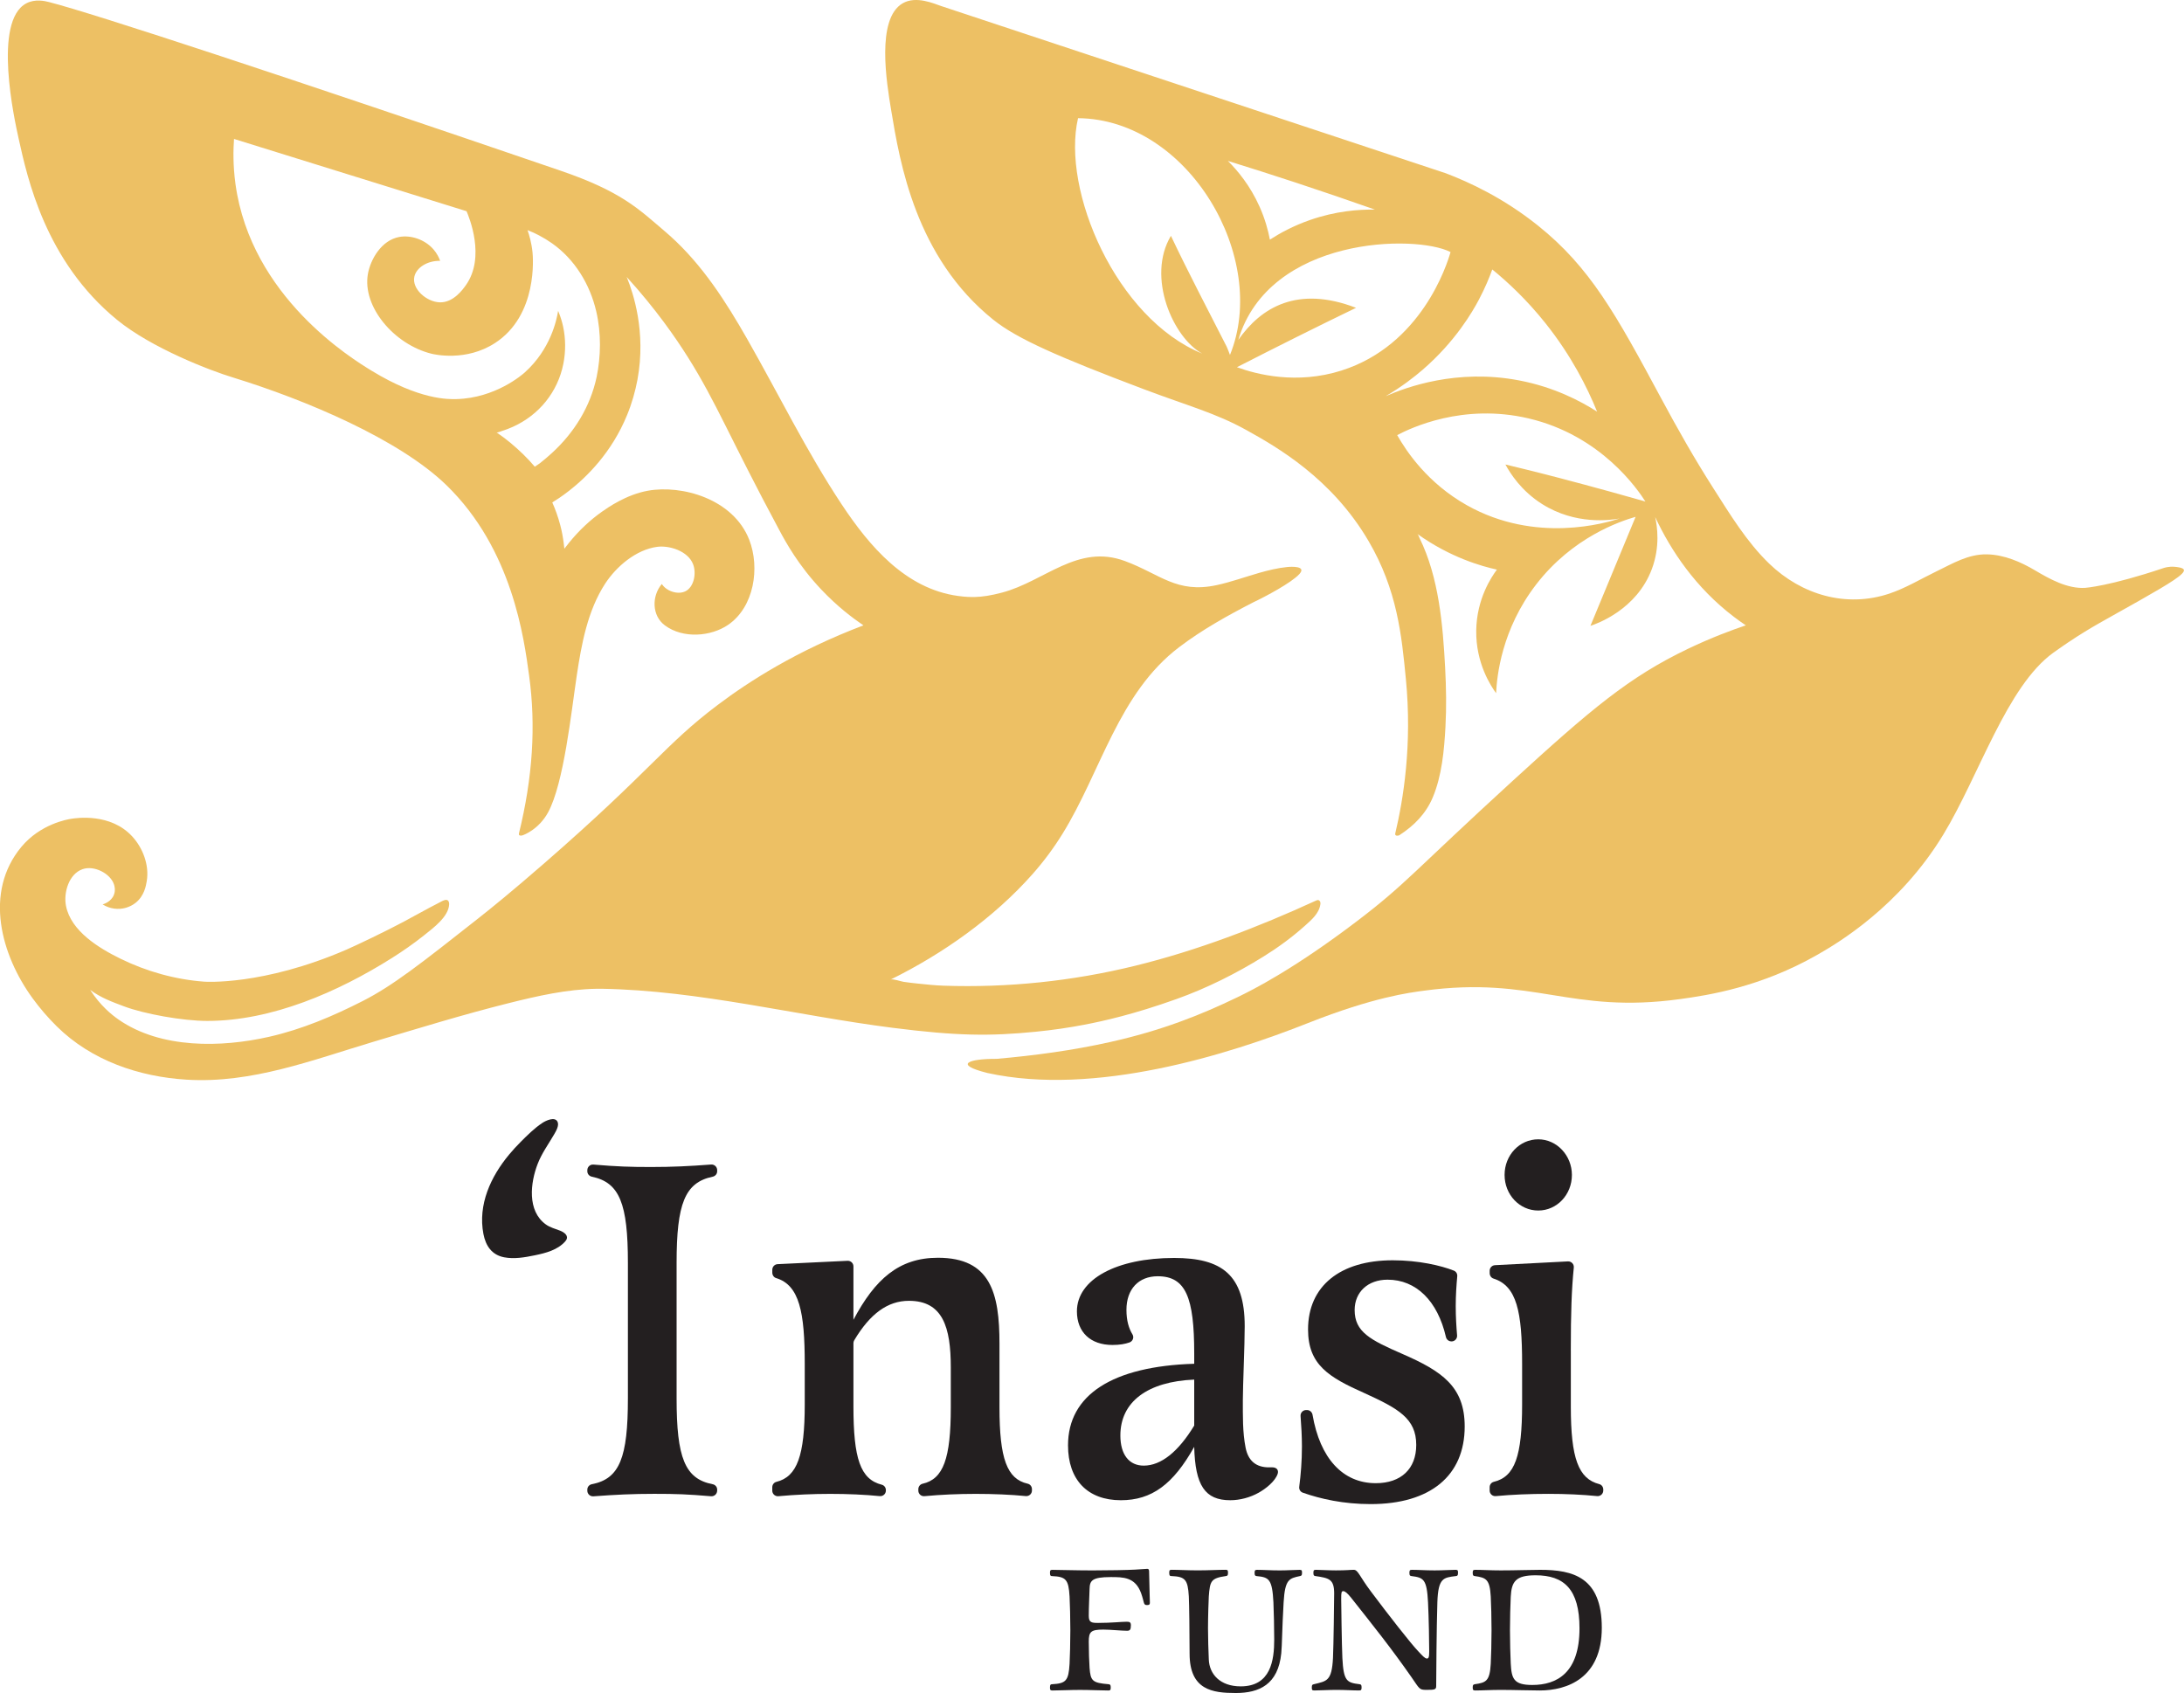 <?xml version="1.0" encoding="UTF-8"?>
<svg xmlns="http://www.w3.org/2000/svg" id="Layer_2" viewBox="0 0 1021.25 791.68">
  <defs>
    <style>
      .cls-1 {
        fill: #231f20;
      }

      .cls-2 {
        fill: #edc064;
      }
    </style>
  </defs>
  <g id="Layer_1-2" data-name="Layer_1">
    <g>
      <g>
        <path class="cls-1" d="M264.8,579.81c-.12.22-.28.44-.49.67-3.56,4.05-9.16,5.48-14.23,6.52-4.65.96-9.61,1.84-14.34.93-5.77-1.11-8.62-5.36-9.69-10.91-2.63-13.73,3.42-26.82,12.05-37.17,1.68-2.02,3.46-3.96,5.32-5.82,3.12-3.14,6.51-6.51,10.22-8.95,1.55-1.02,5.75-3.07,7.04-.58.91,1.75-.69,4.43-1.54,5.91-2.66,4.61-5.72,8.7-7.68,13.73-3.46,8.84-5.06,22.05,3.77,28.42,2.04,1.47,4.37,2.01,6.68,2.92,1.93.77,4.05,2.29,2.89,4.33Z"></path>
        <path class="cls-1" d="M335.34,697.06c0,1.53-1.32,2.74-2.85,2.61-11.03-.94-16.27-1.13-26.52-1.13s-18.17.39-28.5,1.16c-1.52.11-2.83-1.08-2.83-2.61v-.57c0-1.24.91-2.26,2.13-2.49,12.99-2.51,16.84-12.45,16.84-40.12v-63.35c0-27.67-3.85-37.61-16.84-40.32-1.22-.25-2.13-1.28-2.13-2.53v-.53c0-1.53,1.31-2.74,2.84-2.61,11.16.94,17.12,1.14,26.97,1.14s17.99-.39,28.06-1.16c1.52-.12,2.84,1.08,2.84,2.61v.56c0,1.25-.91,2.27-2.13,2.53-12.99,2.71-16.84,12.65-16.84,40.32v63.35c0,27.67,3.85,37.61,16.84,40.12,1.22.24,2.13,1.25,2.13,2.49v.54Z"></path>
        <path class="cls-1" d="M399.06,617.19c10.1-19.05,21.3-29.04,39.53-29.04,24.59,0,28.77,16.49,28.77,40.19v29.73c0,23.94,3.48,33.55,13.19,35.73,1.17.26,1.99,1.33,1.99,2.53v.67c0,1.55-1.34,2.74-2.88,2.59-6.94-.69-15.28-1.03-23.46-1.03s-16.25.36-23.93,1.07c-1.54.14-2.85-1.05-2.85-2.59v-.69c0-1.2.82-2.26,1.99-2.53,9.71-2.18,13.19-11.79,13.19-35.74v-18.62c0-18.85-3.74-31.18-19.58-31.18-9.95,0-18.19,6.07-25.57,18.44-.25.41-.38.9-.38,1.38v29.48c0,24.52,3.23,34.16,13.27,36.7,1.13.29,1.9,1.34,1.9,2.51v.22c0,1.56-1.34,2.76-2.89,2.6-6.94-.7-15.04-1.05-23.13-1.05s-16.16.36-24.25,1.09c-1.53.14-2.85-1.05-2.85-2.59v-1.61c0-1.18.78-2.23,1.93-2.51,9.71-2.4,13.25-12.3,13.25-36.2v-18.95c0-24.15-2.47-36.83-13.38-40.14-1.1-.33-1.79-1.41-1.79-2.56v-1.34c0-1.4,1.1-2.55,2.49-2.61l32.71-1.57c1.49-.07,2.74,1.12,2.74,2.61v25.03Z"></path>
        <path class="cls-1" d="M596.1,686.33c.42.12.79.34,1.08.69.48.61.51,1.48.25,2.21-1.24,3.57-5.65,6.98-8.85,8.77-4,2.24-8.74,3.53-13.33,3.53-11.8,0-16.39-6.94-16.83-24.97-9.83,17.57-19.89,24.97-34.31,24.97-15.52,0-24.7-9.48-24.7-25.66,0-23.58,20.76-36.99,59.01-38.15v-4.86c0-26.12-3.94-36.06-17.05-36.06-8.96,0-14.64,6.01-14.64,15.72,0,5.08,1.13,8.7,2.82,11.47.86,1.41.13,3.23-1.43,3.77-2.03.7-4.45,1.17-7.94,1.17-10.27,0-16.61-6.01-16.61-15.72,0-15.03,18.58-24.97,45.46-24.97,22.29,0,33,7.86,33,31.9,0,9.02-.87,27.74-.87,34.45,0,7.39-.15,15.07,1.28,22.35,1.17,5.92,4.68,9.34,11.26,9.22.79-.01,1.68-.06,2.41.16ZM523.89,671.25c0,9.02,4.15,14.1,10.93,14.1,8.09,0,16.17-6.48,23.6-18.73v-21.5c-21.85.92-34.53,10.4-34.53,26.12Z"></path>
        <path class="cls-1" d="M678.66,627.25c-1.23,0-2.27-.87-2.54-2.07-3.89-16.89-13.95-26.78-27.28-26.78-9.24,0-15.4,5.81-15.4,14.19,0,10.24,7.26,13.96,22.21,20.48,18.7,8.14,29.25,15.36,29.25,33.97,0,23.04-16.06,36.3-43.99,36.3-12.63,0-23.37-2.4-31.71-5.34-1.15-.41-1.83-1.55-1.67-2.76.74-5.74,1.26-12.04,1.26-18.89,0-4.54-.29-9.85-.64-14.18-.12-1.52,1.08-2.81,2.61-2.81h.42c1.28,0,2.35.95,2.57,2.21,3.48,20.28,14.07,31.99,29.57,31.99,11.88,0,18.92-6.75,18.92-17.91,0-12.33-8.36-16.99-24.2-24.2-16.72-7.44-26.39-13.26-26.39-29.78,0-20.24,14.96-32.34,39.59-32.34,12.1,0,22.59,2.46,28.56,4.82,1.08.42,1.72,1.48,1.62,2.63-.38,4.2-.71,8.9-.71,13.96s.29,9.61.63,13.71c.13,1.52-1.08,2.82-2.61,2.82h-.09Z"></path>
        <path class="cls-1" d="M734.53,631.43v26.39c0,24.14,3.55,33.65,13.28,36.17,1.13.29,1.89,1.34,1.89,2.51v.5c0,1.55-1.33,2.75-2.88,2.6-6.99-.7-14.74-1.05-22.83-1.05-8.53,0-17.06.35-24.55,1.06-1.54.15-2.87-1.05-2.87-2.6v-1.56c0-1.18.79-2.24,1.94-2.52,9.88-2.37,13.24-12.08,13.24-36.21v-18.95c0-24.36-2.47-36.44-13.38-39.89-1.1-.35-1.79-1.43-1.79-2.58v-1.07c0-1.39,1.09-2.54,2.48-2.61l34.12-1.77c1.61-.08,2.9,1.29,2.74,2.89-1.04,10.41-1.4,21.24-1.4,38.69ZM735.03,549.41c0,9.25-7,16.65-15.74,16.65s-15.74-7.4-15.74-16.65,6.99-16.65,15.74-16.65,15.74,7.63,15.74,16.65Z"></path>
      </g>
      <g>
        <path class="cls-2" d="M746.81,192.49c-7.84-5.02-20.19-11.49-36.45-14.6-29.16-5.57-52.76,3.15-62.44,7.4,7.55-4.43,13.34-8.94,17.44-12.49,15.27-13.23,23.23-27.1,26.19-32.69,2.97-5.62,4.96-10.55,6.25-14.11,7.55,6.17,16.29,14.39,24.82,25.08,12.15,15.23,19.6,30.07,24.19,41.41ZM1021.2,266.44c-.4-1.05-3.33-1.31-4.34-1.4-2.75-.24-4.88.49-5.28.62-25.21,8.48-36.47,9.22-36.5,9.22-8.26.54-16.58-4.07-23.47-8.16-6.66-3.96-14.48-7.35-22.52-7.5-8.77-.16-16.04,4.31-23.68,8-7.16,3.46-14.4,7.85-22,10.38-20.19,6.72-41.01.52-56.07-13.99-10.55-10.16-18.36-23.09-26.18-35.32-8.77-13.7-16.78-27.87-24.48-42.19-21.02-39.11-33.12-61.08-57.5-80.6-16.22-12.99-32.18-20.32-43.17-24.5-78.64-26.06-157.27-52.12-235.91-78.17-3.27-1.08-11.67-4.97-18.03-1.27-12.44,7.24-7.48,37.15-5.37,49.88,4.06,24.52,11.41,68.87,47.77,98.07,11.12,8.93,30.54,17.42,70.16,32.4,21.01,7.94,33.78,11.2,48.19,19.2,14.37,7.97,39.94,22.57,57.12,51.89,13.41,22.87,15.47,44.04,17.45,64.47,3,30.83-1.15,56.21-4.99,72.4-.15,1.16,1.43,1.01,1.93.69,6.89-4.44,12.45-10.08,15.65-17.71,4.24-10.09,5.33-22.03,5.92-32.91.5-9.18.35-18.4-.14-27.58-1.06-20.08-2.93-42.39-11.95-60.7-.24-.48-.59-1.66-1.02-1.97,15.37,11.03,30.24,15.16,37.17,16.67-2.52,3.39-9.45,13.61-9.67,28.45-.22,15.31,6.84,25.96,9.29,29.34.39-7.94,2.53-29.9,18.81-50.94,16.99-21.96,38.92-29.36,46.43-31.54-7.04,17-14.09,33.99-21.13,50.99,2.7-.88,21.64-7.41,28.77-26.69,3.86-10.43,2.48-19.77,1.51-24.18,7.35,15.66,18.8,32.96,36.89,46.71,1.82,1.39,3.66,2.69,5.49,3.92-6.41,2.16-15.95,5.67-27.04,10.97-27.52,13.17-45.25,28.14-82.22,61.97-46.37,42.42-49.62,47.95-72.54,65.37-29.68,22.57-48.82,32.17-55.87,35.57-17.46,8.42-35.5,15.59-59.66,20.99-17.46,3.9-35.23,6.29-53.04,7.85-12.9-.08-20.4,2.56-4.26,6.61,50.25,11.05,112.71-8.6,149.91-23.35,30.81-12.21,47.63-14.24,54.24-15.14,51.6-7,68.27,11.08,119.91,3.91,12.82-1.78,37.37-5.43,64.26-20.83,9.21-5.27,38.17-22.35,58.65-56.05,16.77-27.6,29.66-69.35,51.47-85.08,3.3-2.38,6.96-4.83,6.96-4.83,10.7-7.18,17.42-10.54,33.23-19.5,14.46-8.19,21.53-12.57,20.82-14.42ZM642.93,98.02c-7.38-.12-18.21.61-30.4,4.87-7.72,2.69-13.98,6.1-18.72,9.17-.83-4.36-2.26-9.65-4.8-15.36-4.46-10.03-10.44-17.08-14.84-21.45,10.31,3.19,20.74,6.52,31.3,9.99,12.76,4.2,25.25,8.47,37.47,12.78ZM573.56,162.02c-8.84-17.39-17.73-34.23-26.03-51.74-11.52,19.28,1.03,47.7,14.67,55.08-40.34-16.43-65.93-76.44-58.1-110.1,51.77.5,89.49,65.55,71.04,110.72-.46-1.31-1.01-2.65-1.57-3.96ZM627.36,173.25c-21.06,6.68-39.72,1.83-48.96-1.54,18.21-9.33,37.28-18.87,55.7-27.77-27.35-10.51-44.37-.3-55.07,15.01,14.47-48.43,82.98-49.46,99.25-41.08-1.7,6.06-13.69,43.52-50.92,55.37ZM740.77,226.59c-10.35-2.78-17.07-4.5-18.6-4.89-6.14-1.56-12.21-3.06-18.23-4.5,2.35,4.35,7.46,12.34,17.06,18.44,15.76,10,32.13,7.58,36.38,6.81-6.1,1.98-39.12,12.02-71.49-6.21-18.36-10.34-28.2-25.09-32.56-32.78,6.31-3.29,30.68-15.03,61.44-7.81,34.12,8.01,51.22,33.54,54.63,38.87-11.38-3.24-21.08-5.9-28.62-7.93Z"></path>
        <path class="cls-2" d="M617.43,422.9c.1-.8-.05-1.5-.67-1.9-.48-.31-1.22.05-1.38.13-27.12,12.46-55.6,23.37-84.62,30.49-29.27,7.18-59.54,10.35-89.67,9.3-4.08-.14-8.1-.59-12.17-1.01-2.15-.22-4.3-.48-6.44-.8-1.16-.17-5.06-1.53-6.03-1.05,24.37-11.99,48.34-28.92,66.4-49.34,5.19-5.87,9.89-12.19,14.01-18.86,17.99-29.08,26.06-65.6,54.47-87.2,10.78-8.2,22.68-14.81,34.76-21.03,5.62-2.64,17.87-9.16,21.54-13.22,3.45-3.82-3.8-3.46-5.8-3.25-4.4.45-8.72,1.5-12.97,2.71-6.67,1.91-13.21,4.3-20,5.76-18.7,4-26.35-5.18-42.85-11.28-22.16-8.19-37.46,9.48-57.47,14.76-5.29,1.4-9.18,1.97-12.7,2.06-1.94.05-4.42-.02-7.89-.5-24.56-3.35-41.44-23.3-54.35-42.77-16.44-24.8-29.43-51.46-44.14-77.26-9.97-17.49-20.92-34.63-35.98-48.2-.97-.87-1.95-1.73-2.94-2.57-11.72-9.94-19.78-18.25-48.35-28.03C136.23,36.73,43.59,6.21,22.83.94c-1.84-.47-6.43-1.55-10.54.63-15.71,8.34-5.54,54.32-3.59,63.17,4.11,18.57,12.53,57.38,45.97,84.77,16.26,13.32,43.87,23.89,54.5,27.08,33.88,10.45,77.52,28.83,99.63,50.33,30.85,30.01,36.23,71.61,38.6,88.89,3.27,23.58,1.68,47.82-4.75,73.96-.08.4.03.59.08.67.33.45,1.29.32,1.81.11.12-.05,7.33-2.54,11.76-10.69,7.37-13.57,10.85-47.03,13.41-64.05,2.18-14.49,5.03-30.2,13.22-42.82,5.26-8.1,14.48-15.94,24.33-17.28,5.67-.77,14.5,1.91,16.86,8.2,1.59,4.23.41,10.68-3.73,12.64-2.68,1.26-6.28.5-8.69-1.19-1.09-.76-1.81-1.63-2.25-2.26-4.76,5.7-4.69,14.82,1.52,19.39,8.48,6.24,21.44,5.2,29.49-.3,12.23-8.36,14.95-26.74,9.91-39.73-7.46-19.24-31.59-25.86-47.43-22.99-10.12,1.83-18.71,7.87-21.48,9.82-5.53,3.91-10.78,8.8-15.47,14.63-.69.84-1.38,1.71-2.1,2.67v-.09c-.09-.81-.18-1.68-.3-2.58-.33-2.55-.81-5.38-1.62-8.41-1.08-4.12-2.43-7.66-3.72-10.57,1.53-.93,4.39-2.73,7.93-5.5,8.14-6.37,19.89-17.81,27.07-35.42,1.08-2.61,2.04-5.38,2.88-8.26.81-2.79,1.44-5.53,1.95-8.2,4.18-22.62-2.16-40.82-4.78-47.43-.09-.21-.18-.42-.27-.63,13.66,15.02,22.89,28.41,28.65,37.55,13.3,21.11,19.66,37.89,42.75,80.88,3.12,5.81,8.89,16.38,19.53,27.66,7.59,8.05,14.91,13.53,19.79,16.84-31.19,11.84-53.41,26.11-68.16,37.22-24.97,18.81-30.92,30.36-81.11,74.05-15.12,13.16-24.42,20.69-31.08,25.94-26.44,20.84-39.67,31.26-53.77,38.44-13.91,7.09-28.43,13.25-43.7,16.72-22.46,5.11-50.75,5.68-70.49-8.04-3.35-2.33-8.57-6.6-13.26-13.85,5.09,3.71,10.08,5.53,15.96,7.73,9.14,3.43,27.12,6.76,38.79,6.76,30.18,0,61.15-13.55,86.31-29.4,5.16-3.25,10.19-6.76,14.96-10.55,4.57-3.63,11.57-8.83,11.82-14.54.02-.35,0-1.45-.67-1.9-.79-.53-2.09.1-2.68.4-2.37,1.19-7.77,4.06-14.87,7.95-.65.36-1.56.85-2.75,1.5-8.45,4.54-22.54,11.26-27.1,13.23-39.15,16.94-66.36,14.96-66.36,14.96-13.55-.99-27.07-4.76-39.26-10.75-10.01-4.91-23.15-12.85-25.47-24.71-1.19-6.08,1.27-14.87,7.73-17.14,5.48-1.93,13.01,2.04,14.69,7.05.17.52.88,2.61,0,4.9-1.26,3.3-4.77,4.36-5.29,4.51.99.62,4.04,2.38,8.23,2.06.96-.07,4.25-.43,7.25-2.84,4-3.21,4.79-7.89,5.15-10.05,1.29-7.65-1.91-15.74-6.92-21.1-10.12-10.82-25.77-8.49-28.33-8.11-1.69.25-14.46,2.4-23.4,13.18-17.6,21.23-9.46,50.53,5.25,70.73,3.41,4.68,7.2,9.08,11.32,13.15,16.2,16.02,38.47,23.6,60.86,24.95,30.29,1.84,58.6-9.16,87.16-17.71,21.03-6.3,42.05-12.76,63.35-18.09,13.39-3.35,27.17-6.49,41.03-6.71.92-.01,1.85-.02,2.77,0,45.25.8,90.69,12.51,135.55,18.23,30.26,3.86,45.59,3.98,67.04,1.86,8.25-.81,15.84-1.96,22.83-3.3,8.65-1.66,23-4.82,42.99-11.98,14.15-5.05,27.9-11.93,40.66-19.85,6.87-4.26,13.42-9.06,19.44-14.45,2.96-2.65,6.64-5.77,7.18-9.96ZM278.99,176.28c-2.96,13.89-10.42,25.92-20.82,35.48-1.86,1.71-3.8,3.35-5.79,4.92-.09.06-.15.09-.15.09-.9.63-1.65,1.11-2.16,1.47-1.56-1.83-3.33-3.78-5.35-5.74-3.89-3.78-8.02-7.27-12.53-10.3.34.23,2.32-.61,2.67-.72,1.69-.53,3.35-1.16,4.96-1.89,12.25-5.52,21.03-16.32,23.62-29.53,1.13-5.75,1.1-11.74-.15-17.48-.45-2.05-1.06-4.06-1.82-6.01-.21-.57-.39-.96-.48-1.2-.71,4.31-3.52,17.9-15.56,28.75-1.16,1.05-13.71,12.02-31.98,12.5-3.78.1-17.3.39-39.6-13.22-9.23-5.64-56.46-34.47-63.74-87.35-1.22-8.9-1.02-16.32-.68-21.08,36.24,11.26,72.49,22.53,108.73,33.79,1.22,2.83,8.96,21.49-.29,34.56-1.42,2-5.88,8.32-12.35,8.05-6.08-.25-13.06-6.29-11.75-12.05.93-4.1,5.93-7.46,12.05-7.35-.52-1.45-1.47-3.5-3.23-5.49-4.03-4.53-10.49-6.66-15.87-5.68-8.45,1.54-13.52,10.63-14.69,17.34-2.67,15.24,12.21,32.93,29.77,37.27,1.43.35,16.11,3.74,29.59-4.95,20.25-13.05,17.83-40.47,17.62-42.49-.46-4.45-1.51-8.02-2.34-10.36.71.28,1.53.62,2.45,1.03.21.1,1.54.69,2.96,1.44,2.09,1.1,4.12,2.33,6.05,3.69,10.68,7.53,17.74,19.19,20.68,31.82,2.4,10.33,2.16,21.15.18,30.7Z"></path>
      </g>
      <path class="cls-1" d="M536.42,750.56c-1.92,0-1.19-1.01-2.84-5.59-2.75-7.51-8.33-7.51-14.2-7.51-8.89,0-9.8,1.74-9.89,5.59-.09,3.85-.37,7.88-.37,12.55,0,3.11,1.28,3.3,4.4,3.3,5.95,0,10.99-.55,13.28-.55,1.37,0,2.01.18,2.01,1.65,0,2.11-.46,2.57-1.83,2.57-2.47,0-7.79-.55-11.08-.55-5.77,0-6.78,1.01-6.78,5.59,0,4.21.18,9.89.37,12.27.46,6.14,1.28,7.05,8.88,7.69.73.09,1.01.27,1.01,1.46,0,1.1-.09,1.47-1.1,1.47-3.39,0-8.34-.27-13.19-.27s-9.62.27-13.01.27c-1.01,0-1.1-.37-1.1-1.47,0-1.19.27-1.46,1.01-1.46,6.41-.37,7.69-1.56,8.15-9.53.18-3.12.36-10.53.36-15.75s-.18-12.55-.36-15.75c-.46-7.97-1.74-9.25-8.15-9.53-.73,0-1.01-.27-1.01-1.47,0-1.1.09-1.46,1.1-1.46,2.56,0,11.36.27,18.78.27s16.58-.18,19.88-.37c1.83-.09,5.04-.37,5.68-.37.91,0,.91.73.91,1.56l.27,11.08c0,.73.09,2.56.09,3.11,0,.82-.18,1.19-1.28,1.19Z"></path>
      <path class="cls-1" d="M607.83,737c-4.95,1.1-6.96,1.37-7.6,12.27-.73,12.46-.73,20.15-1.1,23.81-1.46,14.66-10.35,18.6-21.25,18.6s-21.62-1.37-21.62-18.41c0-8.79-.18-23.54-.36-26.75-.46-7.97-1.74-9.25-8.15-9.53-.73,0-1.01-.27-1.01-1.47,0-1.1.09-1.46,1.1-1.46,3.39,0,7.33.27,12.18.27,5.22,0,9.44-.27,13.1-.27,1.01,0,1.1.36,1.1,1.46,0,1.19-.27,1.37-1.01,1.47-7.05,1.01-7.42,2.38-7.97,9.53-.09,1.19-.37,9.44-.37,14.84,0,4.76.18,10.17.37,14.66.27,6.78,5.22,12.55,14.93,12.55,14.11,0,15.66-12.27,15.66-21.89,0-4.58-.18-13.74-.37-17.4-.55-10.9-2.11-11.72-7.79-12.27-.73-.09-1.01-.27-1.01-1.47,0-1.01.09-1.46,1.1-1.46,3.11,0,6.23.27,10.72.27,3.39,0,7.14-.27,9.25-.27,1.1,0,1.1.46,1.1,1.46,0,1.19-.27,1.28-1.01,1.47Z"></path>
      <path class="cls-1" d="M680.73,737c-5.68.73-8.24.73-8.61,12.27-.37,11.54-.55,35.72-.55,39.2,0,1.65-.82,1.74-4.58,1.74-3.39,0-3.11-.37-7.05-6.04-9.53-13.65-17.77-23.91-28.12-37-1.74-2.2-2.93-3.12-3.66-3.12-.92,0-1.01.55-1.01,3.76,0,1.37.27,22.07.55,27.48.55,10.9,2.11,11.54,7.97,12.27.73.09,1.01.27,1.01,1.46,0,1.01-.09,1.47-1.1,1.47-3.11,0-6.23-.27-10.72-.27-3.76,0-8.06.27-10.35.27-1.1,0-1.1-.46-1.1-1.47,0-1.19.27-1.28,1.01-1.46,5.95-1.47,8.34-1.37,8.89-12.27.27-5.4.55-27.57.55-30.23,0-6.59-2.38-7.14-8.7-8.06-.73-.09-1.01-.27-1.01-1.47,0-1.01.09-1.46,1.1-1.46,1.74,0,5.86.27,9.44.27,5.22,0,6.59-.27,8.34-.27,2.01,0,2.66,3.02,7.97,10.07,8.15,10.9,18.87,24.64,22.35,28.21,1.65,1.74,2.93,3.21,3.85,3.21.82,0,1.1-.55,1.1-3.39,0-4.03-.18-15.57-.55-22.9-.55-10.9-2.11-11.54-7.69-12.27-.73-.09-1.01-.27-1.01-1.47,0-1.01.09-1.46,1.1-1.46,3.11,0,6.23.27,10.72.27,3.75,0,7.51-.27,9.8-.27,1.1,0,1.1.46,1.1,1.46,0,1.19-.27,1.37-1.01,1.47Z"></path>
      <path class="cls-1" d="M719.98,790.49c-4.67,0-12.18-.27-18.23-.27-4.86,0-8.61.27-12,.27-1.01,0-1.1-.46-1.1-1.47,0-1.19.27-1.28,1.01-1.46,5.31-.73,6.96-1.56,7.42-9.53.18-3.12.37-10.53.37-15.75s-.18-12.55-.37-15.75c-.46-7.97-2.11-8.79-7.42-9.53-.73-.09-1.01-.27-1.01-1.47,0-1.01.09-1.46,1.1-1.46,3.39,0,7.14.27,12,.27,7.33,0,13.37-.27,18.41-.27,15.48,0,28.85,3.48,28.85,27.11s-16.3,29.31-29.04,29.31ZM718.06,736.63c-9.25,0-11.27,2.84-11.63,10.07-.18,3.67-.36,10.35-.36,15.57s.18,12,.36,15.57c.37,7.15,1.37,10.08,10.07,10.08,11.54,0,22.08-5.68,22.08-26.47,0-18.41-7.33-24.82-20.52-24.82Z"></path>
    </g>
  </g>
</svg>
